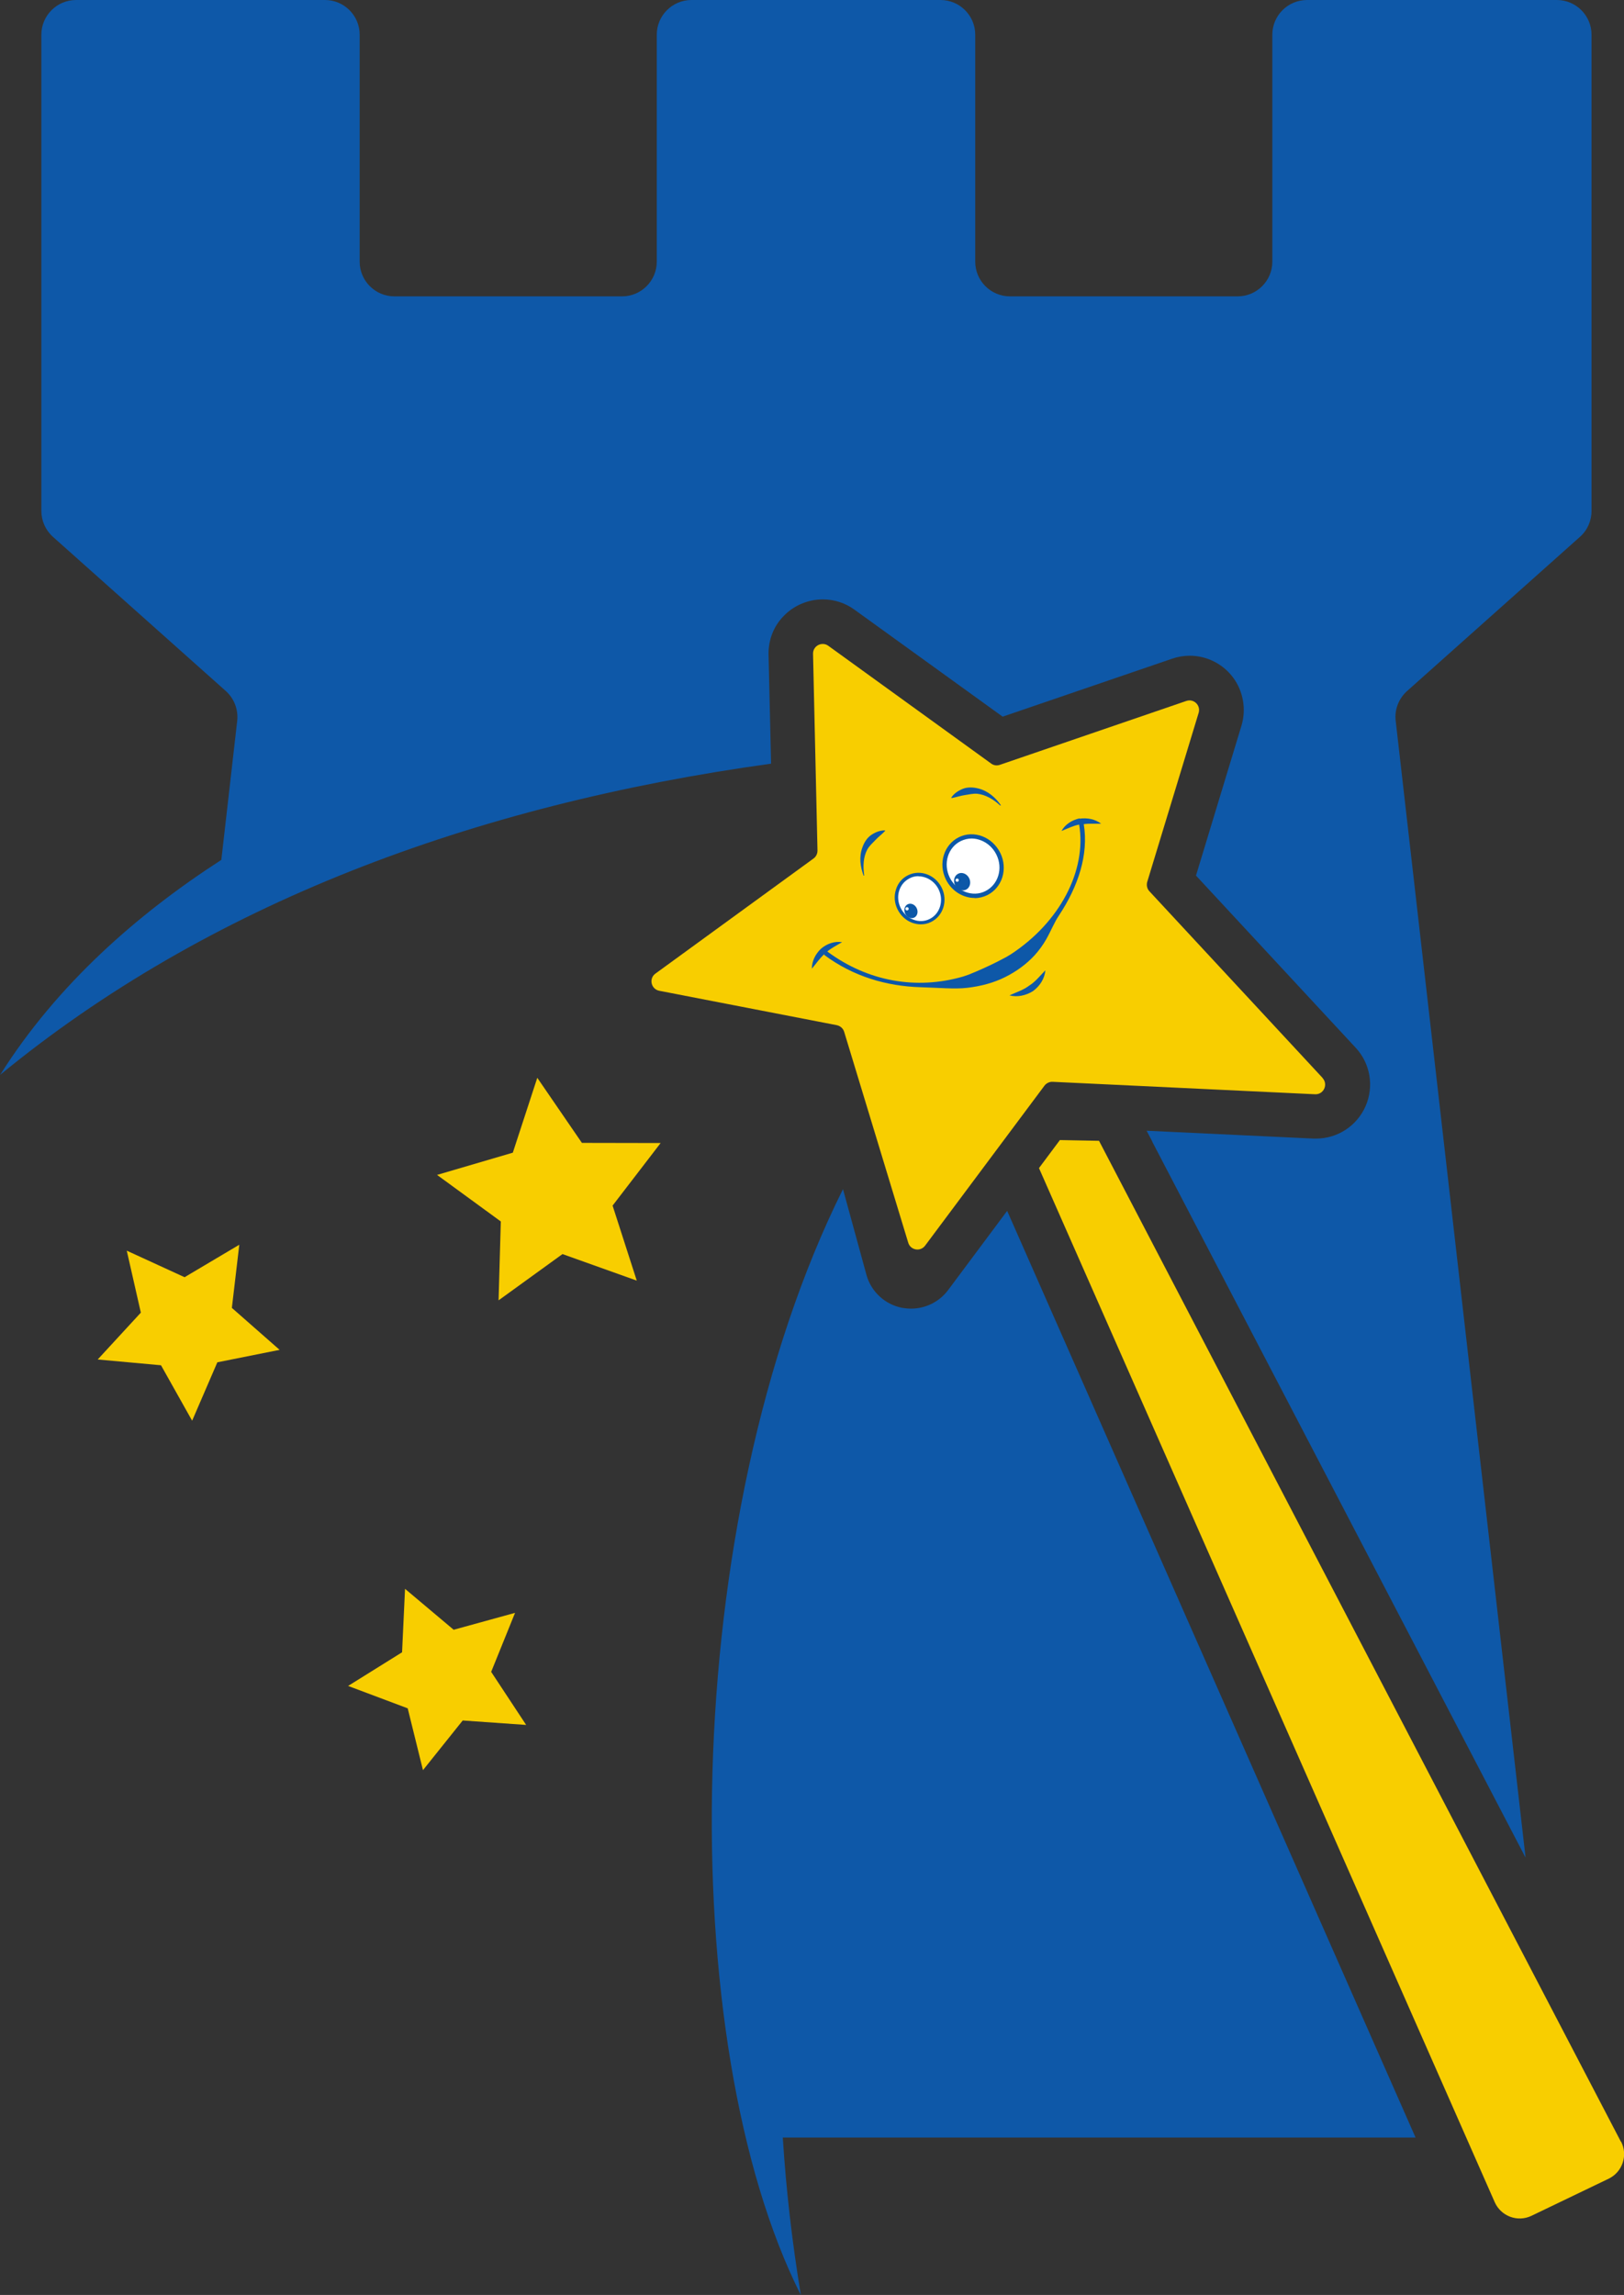 <?xml version="1.0" encoding="UTF-8"?> <svg xmlns="http://www.w3.org/2000/svg" id="_Слой_2" data-name="Слой 2" viewBox="0 0 109.54 154.8"><rect x="0" y="0" width="109.54" height="154.8" fill="#333333" stroke="none"/> <defs> <style> .cls-1 { fill: #f8ce00; } .cls-2 { fill: #fff; } .cls-3 { fill: #0e58a8; } .cls-4 { fill: #0c58a8; } </style> </defs> <g id="_Слой_1-2" data-name="Слой 1"> <g> <g> <path class="cls-3" d="M67.93,81.68l-3.98,5.34c-.6,.8-1.53,1.25-2.5,1.25-.19,0-.39-.02-.58-.05-1.17-.22-2.12-1.09-2.43-2.24l-1.58-5.77c-11.13,22.36-11.4,57.61-2.84,74.6-.6-3.61-1-7.16-1.22-10.63h42.68l-27.54-62.49Z"></path> <path class="cls-3" d="M104.96,0h-16.8c-1.29,0-2.34,1.05-2.34,2.34v15.31c0,1.29-1.05,2.34-2.34,2.34h-15.36c-1.29,0-2.34-1.05-2.34-2.34V2.34c0-1.29-1.05-2.34-2.34-2.34h-16.8c-1.29,0-2.34,1.05-2.34,2.34v15.31c0,1.29-1.05,2.34-2.34,2.34h-15.36c-1.29,0-2.34-1.05-2.34-2.34V2.34c0-1.29-1.05-2.34-2.34-2.34H5.13c-1.29,0-2.34,1.05-2.34,2.34V34.46c0,.67,.28,1.3,.78,1.75l11.66,10.4c.57,.51,.85,1.26,.77,2.01l-1.07,9.38c-5.65,3.65-11.07,8.39-14.92,14.5,13.97-11.48,31.83-18.2,52-20.99l-.17-7.35c-.02-.99,.34-1.93,1.04-2.63,.68-.7,1.64-1.1,2.62-1.1h0c.77,0,1.51,.24,2.13,.69l10,7.22,11.43-3.91c.38-.13,.78-.2,1.19-.2,1.15,0,2.24,.55,2.93,1.48,.68,.92,.89,2.13,.56,3.23l-3.07,10.12,10.77,11.61c.99,1.06,1.25,2.61,.67,3.94-.58,1.33-1.89,2.19-3.34,2.19h-.1s-.07,0-.07,0l-11.26-.53,.39,.74h-.01s25.18,48.29,25.18,48.29l-8.76-76.68c-.09-.75,.2-1.5,.77-2.01l11.66-10.4c.5-.44,.78-1.08,.78-1.75V2.34c0-1.29-1.05-2.34-2.34-2.34Z"></path> </g> <g> <path class="cls-1" d="M109.33,144.46l-35.2-67.51-2.64-.05-1.41,1.89,30.74,69.75c.42,.95,1.54,1.37,2.48,.92l5.2-2.5c.94-.45,1.32-1.59,.84-2.51Z"></path> <polygon class="cls-1" points="33.63 87.71 33.78 82.39 29.48 79.25 34.59 77.75 36.24 72.7 39.25 77.09 44.56 77.1 41.32 81.32 42.95 86.38 37.94 84.59 33.63 87.71"></polygon> <polygon class="cls-1" points="12.96 95.83 10.86 92.09 6.59 91.7 9.5 88.54 8.55 84.36 12.45 86.15 16.14 83.96 15.64 88.22 18.86 91.05 14.66 91.89 12.96 95.83"></polygon> <polygon class="cls-1" points="28.53 119.4 27.5 115.23 23.48 113.72 27.12 111.45 27.32 107.17 30.6 109.93 34.74 108.79 33.13 112.77 35.49 116.35 31.21 116.05 28.53 119.4"></polygon> <path class="cls-1" d="M89.22,72.72l-11.69-12.6c-.16-.17-.21-.41-.15-.63l3.47-11.41c.15-.51-.33-.97-.83-.8l-12.58,4.31c-.2,.07-.42,.04-.59-.09l-10.98-7.94c-.43-.31-1.04,0-1.03,.54l.3,13.27c0,.21-.09,.41-.27,.54l-10.66,7.76c-.46,.33-.3,1.05,.26,1.16l11.97,2.32c.24,.05,.43,.22,.5,.45l4.32,14.22c.15,.51,.82,.63,1.14,.2l8.05-10.79c.13-.17,.34-.27,.55-.26l17.7,.84c.58,.03,.9-.66,.51-1.09Z"></path> <g> <path class="cls-3" d="M58.25,59.06c-.22-.58-.32-1.26-.08-1.9,.11-.32,.3-.63,.58-.83,.28-.19,.59-.32,.93-.32,.01,0,.02,.01,.02,.02,0,0,0,.01,0,.02-.23,.24-.47,.41-.66,.62-.19,.2-.4,.38-.54,.63-.27,.5-.3,1.13-.21,1.74,0,.01,0,.02-.02,.03-.01,0-.02,0-.02-.01Z"></path> <path class="cls-3" d="M70.51,65.46c-.05,.55-.37,1.05-.83,1.39-.48,.3-1.06,.43-1.59,.29,.5-.23,.96-.37,1.33-.66,.41-.25,.7-.63,1.08-1.02Z"></path> <path class="cls-3" d="M72.82,55.2c-.51,.11-.98,.41-1.22,.85,.43-.17,.8-.36,1.19-.43,.52,3.12-1.32,6.6-4.61,8.75-.1,.06-.2,.12-.3,.18-.21,.11-.42,.22-.63,.33-.62,.31-1.26,.6-1.91,.86-.13,.04-.25,.09-.38,.13-3.15,.91-6.42,.34-9.16-1.69,.29-.24,.63-.41,1-.63-.5-.08-1.02,.1-1.42,.44-.38,.36-.62,.84-.62,1.35,.3-.36,.53-.7,.83-.97,.01,.02,.02,.04,.03,.06,1.93,1.43,4.17,2.09,6.47,2.16,1.11,.03,2.33,.14,3.15,.04,.95-.11,1.81-.35,2.55-.72,.74-.37,1.42-.85,2-1.48,.28-.31,.56-.69,.77-1.06,.32-.56,.57-1.19,.86-1.61,1.3-1.96,2.02-4.11,1.68-6.17,.37-.05,.75-.02,1.17-.03-.4-.31-.93-.41-1.45-.34Z"></path> <path class="cls-3" d="M67.47,54.34c-.45-.42-.99-.74-1.56-.8-.29-.02-.55,.05-.83,.09-.28,.04-.56,.14-.88,.2-.01,0-.03,0-.03-.02,0,0,0-.01,0-.02,.19-.28,.47-.46,.79-.59,.32-.12,.69-.1,1.01-.02,.67,.16,1.18,.62,1.53,1.12,0,.01,0,.02,0,.03,0,0-.02,0-.03,0Z"></path> <g> <ellipse class="cls-2" cx="62.03" cy="60.61" rx="1.54" ry="1.64" transform="translate(-20.31 33.37) rotate(-26.03)"></ellipse> <path class="cls-4" d="M62.11,62.35c-.2,0-.4-.04-.59-.11-.43-.16-.77-.48-.98-.9s-.25-.89-.11-1.33c.13-.44,.43-.79,.83-.98,.82-.4,1.83-.02,2.26,.85h0c.43,.87,.1,1.91-.72,2.31-.22,.11-.45,.16-.69,.16Zm-.16-3.25c-.2,0-.4,.04-.59,.14-.34,.17-.59,.46-.71,.84-.12,.38-.08,.79,.1,1.16,.18,.37,.48,.65,.85,.79,.37,.14,.76,.13,1.1-.04,.7-.34,.98-1.24,.61-2-.27-.55-.81-.88-1.36-.88Z"></path> <ellipse class="cls-4" cx="61.44" cy="61.45" rx=".43" ry=".5" transform="translate(-20.73 33.19) rotate(-26.03)"></ellipse> <circle class="cls-2" cx="61.18" cy="61.3" r=".11"></circle> </g> <g> <ellipse class="cls-2" cx="65.64" cy="58.42" rx="1.9" ry="2.03" transform="translate(-18.98 34.73) rotate(-26.03)"></ellipse> <path class="cls-4" d="M65.74,60.57c-.78,0-1.55-.46-1.94-1.25-.53-1.08-.13-2.35,.88-2.85,.49-.24,1.05-.26,1.58-.06,.52,.2,.95,.6,1.21,1.12,.53,1.08,.13,2.35-.88,2.85-.27,.13-.56,.2-.85,.2Zm-.2-4.01c-.25,0-.5,.06-.73,.17-.87,.42-1.21,1.53-.75,2.46,.46,.93,1.54,1.35,2.4,.92,.87-.43,1.21-1.53,.75-2.46-.22-.45-.6-.8-1.05-.97-.21-.08-.42-.12-.63-.12Z"></path> <ellipse class="cls-4" cx="64.89" cy="59.47" rx=".53" ry=".6" transform="translate(-19.51 34.51) rotate(-26.03)"></ellipse> <circle class="cls-2" cx="64.56" cy="59.37" r=".11"></circle> </g> </g> </g> </g> </g> </svg> 